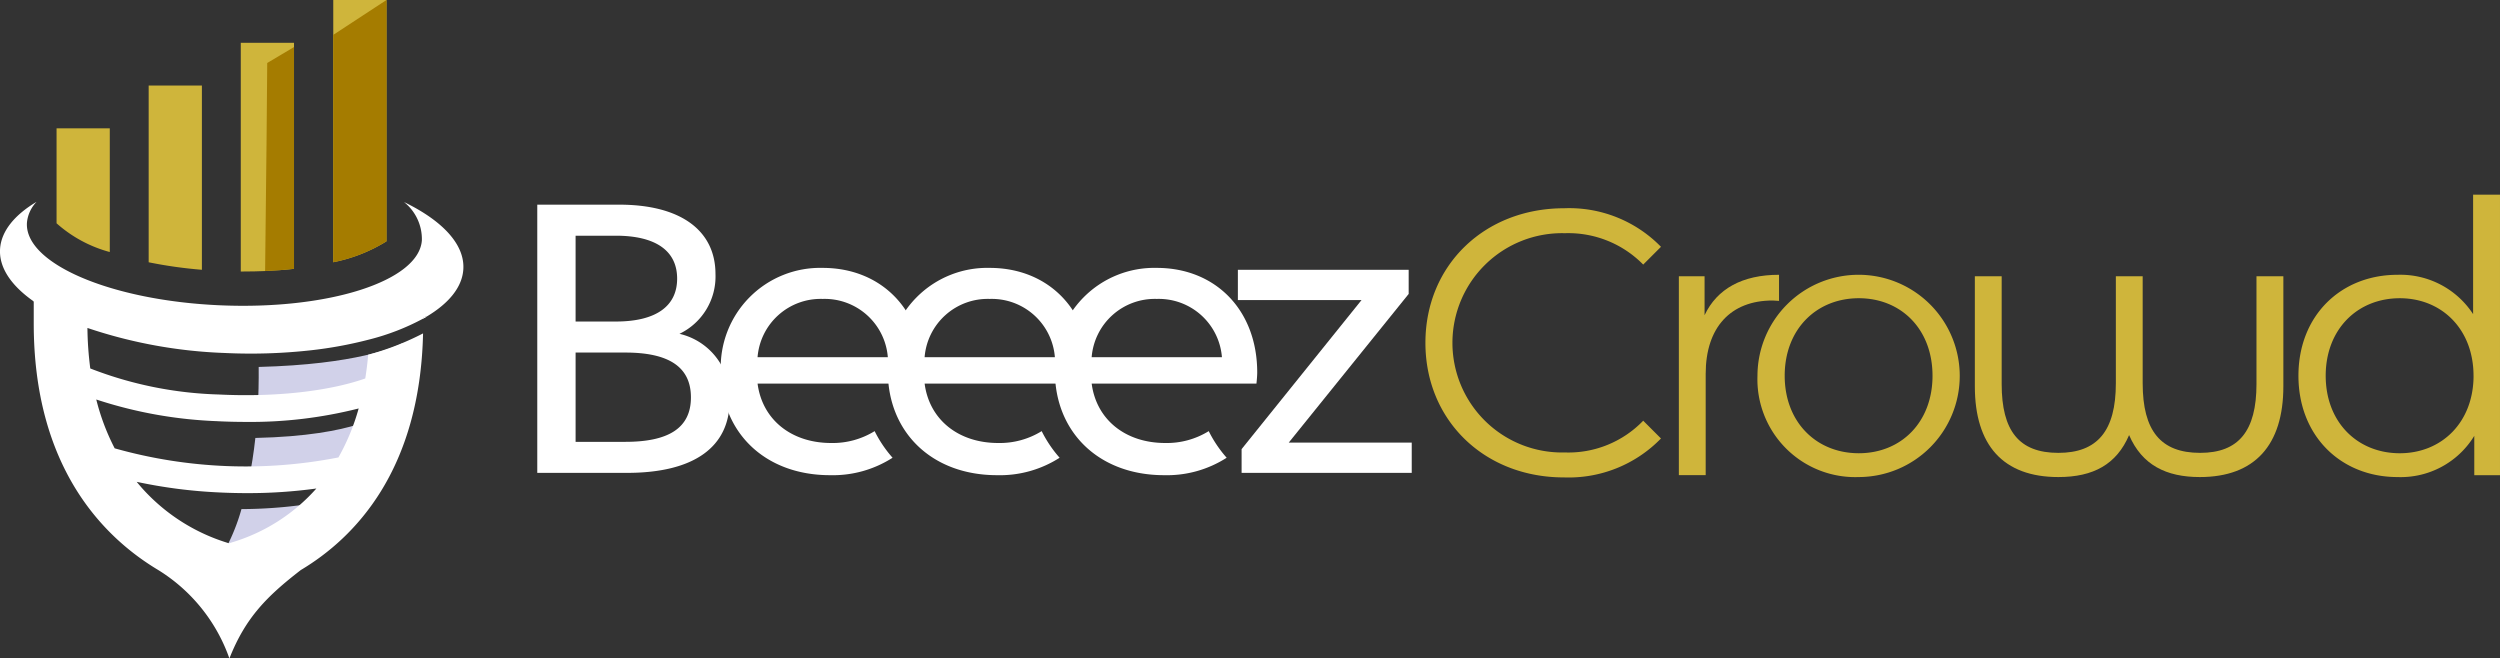 <svg xmlns="http://www.w3.org/2000/svg" width="270.234" height="71.176" viewBox="0 0 270.234 71.176">
  <rect x="0" y="0" width="270.234" height="71.176" fill="#333333" stroke="none"/>
  <g id="logo2" transform="translate(-345.231 -206.862)">
    <g id="Group_1066" data-name="Group 1066" transform="translate(345.231 206.862)">
      <path id="Path_1365" data-name="Path 1365" d="M561.518,725.512a50.871,50.871,0,0,0,8.959-.827c-2.8,1.86-8.667,5.659-11.385,7.416l-1.439.929q.389-.441.749-.929A21.649,21.649,0,0,0,561.518,725.512Z" transform="translate(-535.417 -670.482)" fill="#d1d1e9"/>
      <path id="Path_1366" data-name="Path 1366" d="M618.644,561.3v1.75c0,.5-1.68,6.387-1.718,7.311-.022.523-1.619,2.6-3.034,4.359l-11.862,1.432c.308-1.474.547-3.019.722-4.612,11.1-.247,13.88-2.748,13.88-2.748l-.737-1.868-12.891,1.557c.087-1.516.121-3.06.107-4.616C613.683,563.594,617.876,561.7,618.644,561.3Z" transform="translate(-575.149 -524.2)" fill="#d1d1e9"/>
      <path id="Path_1367" data-name="Path 1367" d="M685.538,690.292s-1.24,1.114-5.362,1.928c.921-.614,1.51-1.016,1.544-1.066.073-.11,1.052-1.267,2.138-2.616l.943-.114Z" transform="translate(-645.116 -638.016)" fill="#fff"/>
      <path id="Path_1368" data-name="Path 1368" d="M403.637,349.641V339.375h5.753v13.372A14.18,14.18,0,0,1,403.637,349.641Z" transform="translate(-397.523 -325.504)" fill="#cfb53b"/>
      <path id="Path_1369" data-name="Path 1369" d="M695.127,206.862v26.086a17.342,17.342,0,0,1-5.753,2.261V206.862Z" transform="translate(-653.351 -206.862)" fill="#cfb53b"/>
      <path id="Path_1370" data-name="Path 1370" d="M504.507,295.2v19.918a48.371,48.371,0,0,1-5.753-.812V295.2Z" transform="translate(-482.684 -285.956)" fill="#cfb53b"/>
      <path id="Path_1371" data-name="Path 1371" d="M599.617,251.028v24.437c-.974.107-2.015.19-3.123.238q-1.14.049-2.377.05c-.085,0-.169,0-.254,0V251.028Z" transform="translate(-567.837 -246.405)" fill="#cfb53b"/>
      <path id="Path_1372" data-name="Path 1372" d="M619.224,257.168c-.026,4.18-.085,10.488-.228,22.49,1.108-.048,2.149-.131,3.124-.238V255.445Z" transform="translate(-590.339 -250.36)" fill="#a57c00"/>
      <path id="Path_1373" data-name="Path 1373" d="M689.374,210.631v24.578a17.342,17.342,0,0,0,5.753-2.261V206.862Z" transform="translate(-653.351 -206.862)" fill="#a57c00"/>
      <path id="Path_1374" data-name="Path 1374" d="M782.634,533.582c-.136.083-.275.164-.418.243v-.135Z" transform="translate(-736.474 -499.382)" fill="#fff"/>
      <path id="Path_1375" data-name="Path 1375" d="M388.9,415.285a5.123,5.123,0,0,1,1.932,4.15c-.32,4.408-10.138,7.542-21.923,7.009s-21.088-4.547-20.763-8.954a3.748,3.748,0,0,1,1.039-2.228c-2.374,1.417-3.8,3.148-3.944,5.055-.149,2.039,1.2,4.005,3.637,5.713v2.379c0,15.465,7.431,23.05,13.462,26.658h0a18.405,18.405,0,0,1,7.688,9.557c1.756-4.448,4.079-6.74,7.717-9.557h0c5.847-3.493,12.889-10.765,13.216-25.581a29.658,29.658,0,0,1-5.933,2.308q-.113,1.318-.316,2.565c-3.963,1.39-9.765,2.033-15.822,1.731a41.448,41.448,0,0,1-13.9-2.814,36.375,36.375,0,0,1-.308-4.379,52.148,52.148,0,0,0,14.86,2.707,58.952,58.952,0,0,0,9.163-.278,44.23,44.23,0,0,0,6.423-1.175,25.413,25.413,0,0,0,5.841-2.262v-.135l.418-.107h0c2.361-1.419,3.785-3.141,3.924-5.045C395.511,419.887,393.059,417.3,388.9,415.285Zm-18.622,36.8-.3.091-.337-.109A20.463,20.463,0,0,1,361.33,447q-.7-.7-1.323-1.469a54.192,54.192,0,0,0,8.905,1.146q1.535.076,3.043.075a54.122,54.122,0,0,0,7.474-.5A19.781,19.781,0,0,1,370.279,452.082Zm-1.534-13.107c1.019.051,2.032.076,3.034.076A47.563,47.563,0,0,0,384,437.6a23.7,23.7,0,0,1-2.186,5.293,52.1,52.1,0,0,1-24.187-.984,24.2,24.2,0,0,1-1.99-5.279A47.352,47.352,0,0,0,368.745,438.976Z" transform="translate(-345.231 -393.448)" fill="#fff"/>
      <path id="Path_1376" data-name="Path 1376" d="M385.888,507.464c0,.164,0,.327,0,.489a24.762,24.762,0,0,1-5.806-2.868V503.56l5.8,2.7Z" transform="translate(-376.437 -472.503)" fill="#fff"/>
      <path id="Path_1377" data-name="Path 1377" d="M782.634,533.582c-.136.083-.275.164-.418.243v-.135Z" transform="translate(-736.474 -499.382)" fill="#fff"/>
    </g>
    <g id="Group_1070" data-name="Group 1070" transform="translate(403.308 227.901)">
      <g id="Group_1068" data-name="Group 1068" transform="translate(96.002 0)">
        <g id="Group_1067" data-name="Group 1067">
          <path id="Path_1378" data-name="Path 1378" d="M1817.206,436.465c0-8.378,6.375-14.548,15-14.548a13.852,13.852,0,0,1,10.462,4.168l-1.921,1.921a11.336,11.336,0,0,0-8.459-3.392,11.854,11.854,0,1,0,0,23.7,11.221,11.221,0,0,0,8.459-3.433l1.921,1.921a13.911,13.911,0,0,1-10.5,4.209C1823.581,451.014,1817.206,444.843,1817.206,436.465Z" transform="translate(-1817.206 -420.445)" fill="#cfb53b"/>
          <path id="Path_1379" data-name="Path 1379" d="M2089.728,490.631v2.82c-.245,0-.49-.041-.695-.041-4.5,0-7.233,2.861-7.233,7.929V512.29h-2.9v-21.5h2.779V495C2083.025,492.143,2085.764,490.631,2089.728,490.631Z" transform="translate(-2051.505 -481.967)" fill="#cfb53b"/>
          <path id="Path_1380" data-name="Path 1380" d="M2160.1,501.542a10.932,10.932,0,1,1,10.953,10.952A10.573,10.573,0,0,1,2160.1,501.542Zm18.921,0c0-5.026-3.391-8.378-7.968-8.378s-8.01,3.351-8.01,8.378,3.433,8.378,8.01,8.378S2179.022,506.569,2179.022,501.542Z" transform="translate(-2124.208 -481.967)" fill="#cfb53b"/>
          <path id="Path_1381" data-name="Path 1381" d="M2417.93,492.188v11.893c0,6.375-3.106,9.808-9.031,9.808-3.637,0-6.253-1.308-7.643-4.536-1.349,3.147-3.841,4.536-7.643,4.536-5.966,0-9.031-3.433-9.031-9.808V492.188h2.9v11.648c0,5.068,1.88,7.438,6.13,7.438,4.209,0,6.212-2.37,6.212-7.52V492.188h2.9v11.565c0,5.15,1.961,7.52,6.212,7.52,4.168,0,6.089-2.37,6.089-7.438V492.188Z" transform="translate(-2325.193 -483.361)" fill="#cfb53b"/>
          <path id="Path_1382" data-name="Path 1382" d="M2740.558,407.857v30.324h-2.779v-4.25a9.312,9.312,0,0,1-8.3,4.454c-6.13,0-10.707-4.454-10.707-10.952s4.577-10.911,10.707-10.911a9.387,9.387,0,0,1,8.173,4.25V407.857Zm-2.861,19.576c0-5.026-3.433-8.378-7.969-8.378-4.577,0-8.01,3.351-8.01,8.378s3.433,8.378,8.01,8.378C2734.265,435.811,2737.7,432.459,2737.7,427.433Z" transform="translate(-2624.404 -407.857)" fill="#cfb53b"/>
        </g>
      </g>
      <g id="Group_1069" data-name="Group 1069" transform="translate(0 1.084)">
        <path id="Path_1383" data-name="Path 1383" d="M920.859,439.375c0,4.97-3.769,7.828-11.1,7.828h-9.692V418.211h8.863c6.669,0,10.4,2.816,10.4,7.5a6.872,6.872,0,0,1-3.893,6.461A7.005,7.005,0,0,1,920.859,439.375Zm-16.65-17.809v9.277h4.349c4.224,0,6.627-1.574,6.627-4.639s-2.4-4.638-6.627-4.638Zm12.467,17.478c0-3.355-2.485-4.846-7.082-4.846h-5.385v9.65h5.385C914.191,443.848,916.676,442.4,916.676,439.044Z" transform="translate(-900.068 -418.211)" fill="#fff"/>
        <path id="Path_1384" data-name="Path 1384" d="M1642.318,504.154v3.272h-18.39v-2.568l12.964-16.111h-13.367v-3.272h18.462v2.609l-12.963,16.07Z" transform="translate(-1547.796 -478.434)" fill="#fff"/>
        <path id="Path_1385" data-name="Path 1385" d="M1106.177,501.142a8.606,8.606,0,0,1-4.7,1.283c-4.349,0-7.455-2.568-7.952-6.42h17.809c.041-.373.083-.87.083-1.2,0-6.751-4.514-11.307-10.851-11.307a10.75,10.75,0,0,0-11.017,11.182c0,6.544,4.722,11.224,11.8,11.224a11.95,11.95,0,0,0,6.767-1.885A13.227,13.227,0,0,1,1106.177,501.142Zm-5.614-14.29a6.845,6.845,0,0,1,7.041,6.3h-14.082A6.843,6.843,0,0,1,1100.563,486.852Z" transform="translate(-1069.712 -476.663)" fill="#fff"/>
        <path id="Path_1386" data-name="Path 1386" d="M1278.689,501.142a8.606,8.606,0,0,1-4.7,1.283c-4.349,0-7.455-2.568-7.952-6.42h17.81c.041-.373.083-.87.083-1.2,0-6.751-4.515-11.307-10.852-11.307a10.75,10.75,0,0,0-11.017,11.182c0,6.544,4.721,11.224,11.8,11.224a11.949,11.949,0,0,0,6.767-1.885A13.243,13.243,0,0,1,1278.689,501.142Zm-5.614-14.29a6.845,6.845,0,0,1,7.041,6.3h-14.082A6.843,6.843,0,0,1,1273.075,486.852Z" transform="translate(-1224.167 -476.663)" fill="#fff"/>
        <path id="Path_1387" data-name="Path 1387" d="M1451.2,501.142a8.607,8.607,0,0,1-4.7,1.283c-4.349,0-7.455-2.568-7.952-6.42h17.81c.041-.373.083-.87.083-1.2,0-6.751-4.515-11.307-10.852-11.307a10.75,10.75,0,0,0-11.017,11.182c0,6.544,4.721,11.224,11.8,11.224a11.95,11.95,0,0,0,6.767-1.885A13.236,13.236,0,0,1,1451.2,501.142Zm-5.614-14.29a6.845,6.845,0,0,1,7.041,6.3h-14.082A6.843,6.843,0,0,1,1445.587,486.852Z" transform="translate(-1378.621 -476.663)" fill="#fff"/>
      </g>
    </g>
  </g>
</svg>
